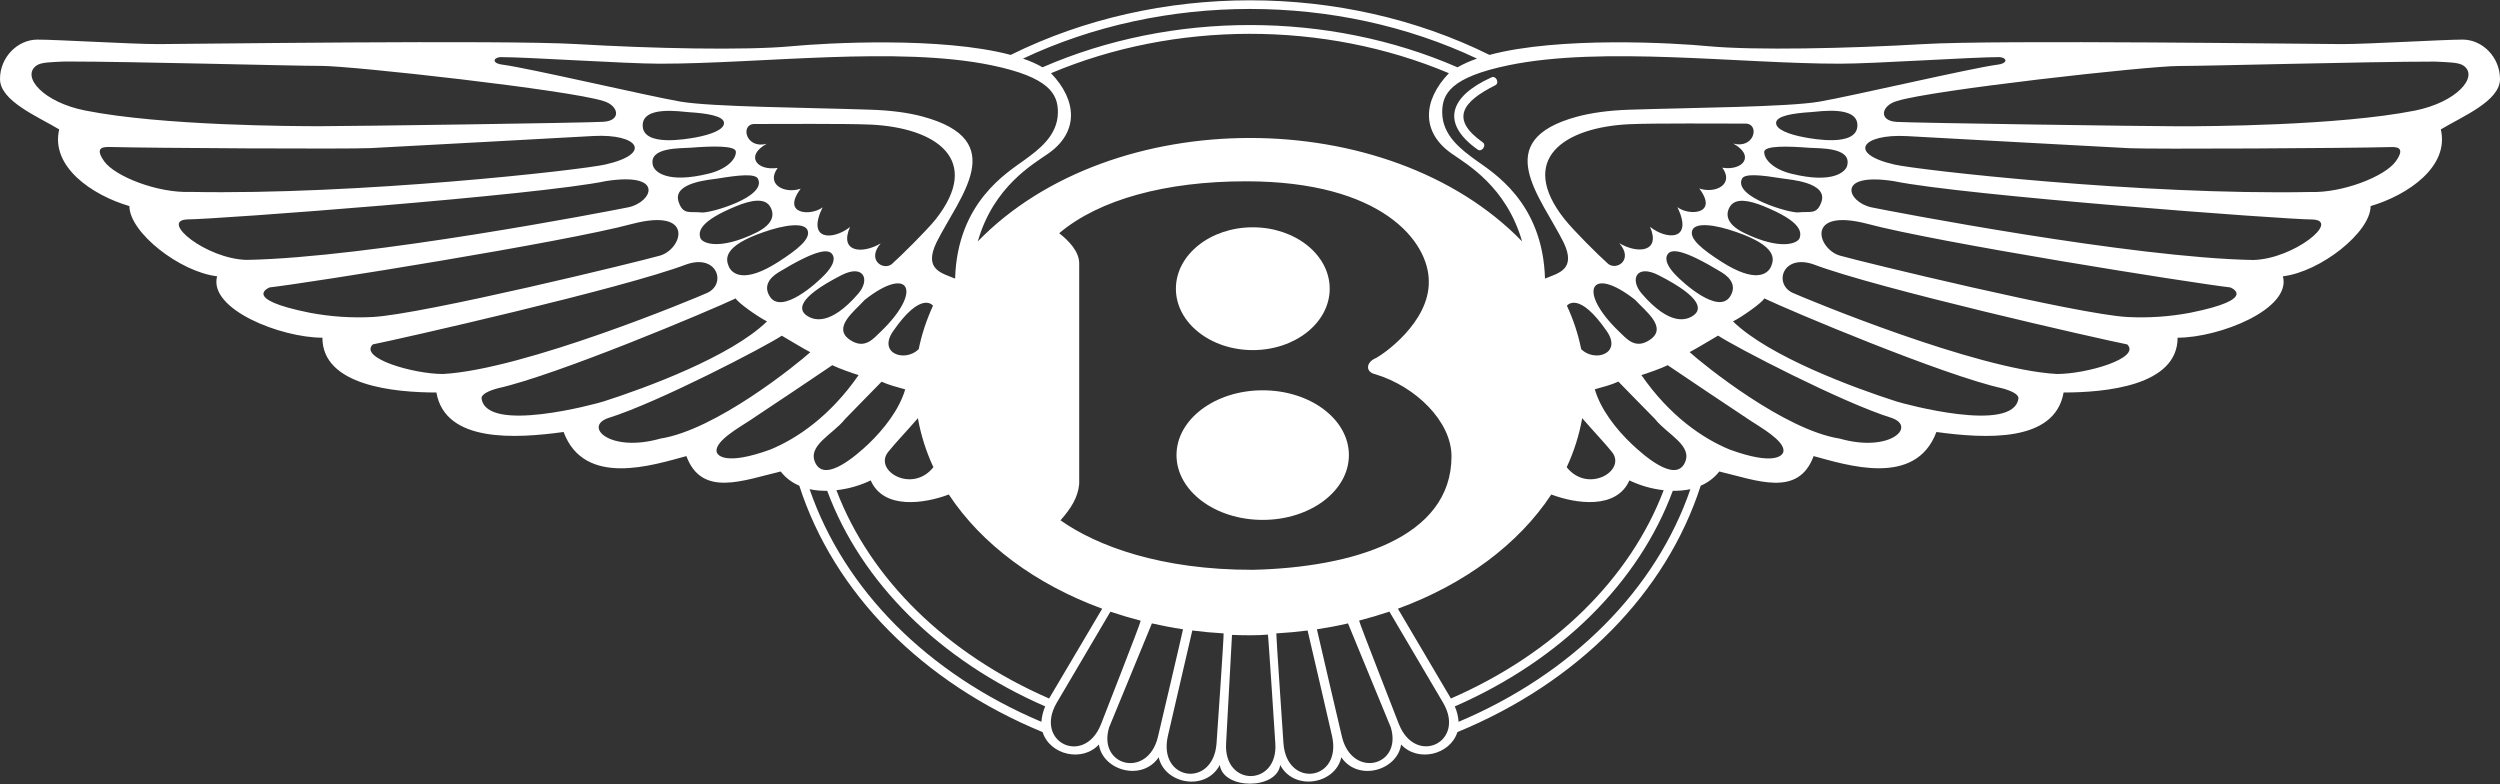 <?xml version="1.0" encoding="utf-8"?>
<!-- Generator: Adobe Illustrator 24.3.0, SVG Export Plug-In . SVG Version: 6.00 Build 0)  -->
<svg version="1.1" id="Layer_1" xmlns="http://www.w3.org/2000/svg" xmlns:xlink="http://www.w3.org/1999/xlink" x="0px" y="0px"
	 viewBox="0 0 2500 784" style="enable-background:new 0 0 2500 784;" xml:space="preserve">
<rect x="0" y="0" width="2500" height="784" fill="#333333" stroke="none"/>
<style type="text/css">
	.st0{fill:#FFFFFF;}
</style>
<path class="st0" d="M1495.4,85.2c-32.6,16.3-46,33.6-12.6,57.2c4.1,2.9-1,10.1-5.1,7.2c-36.8-26-28.9-52.9,13.7-72.2
	C1495.9,75.1,1499.8,82.9,1495.4,85.2z"/>
<g>
	<path class="st0" d="M1042.6,732.2C1042.6,732.2,1042.6,732.2,1042.6,732.2C1042.6,732.3,1042.7,732.3,1042.6,732.2z"/>
	<path class="st0" d="M1457.4,732.2C1457.4,732.3,1457.3,732.4,1457.4,732.2L1457.4,732.2z"/>
	<path class="st0" d="M2500,79.1c0-21.9-17.5-39.5-37.3-39.5s-94.3,4.5-120.6,4.5c-26.3,0-344.3-4.4-418.8,0
		c-74.6,4.4-168.9,6.4-214.9,2.1c-33.9-3.3-149.5-9.9-218.9,8.7c-147-72.8-331.8-72.8-478.8,0c-69.4-18.5-185-11.9-218.9-8.7
		c-46.1,4.4-140.3,2.3-214.9-2.1c-74.6-4.4-392.5,0-418.9,0c-26.3,0-100.9-4.5-120.6-4.5S0,57.1,0,79c0,21.9,37.3,37.3,59.2,50.4
		c-8.8,37.3,32.9,65.8,70.2,76.7c0,26.3,50.4,65.8,87.7,70.2c-8.8,32.9,63.6,61.4,105.3,61.4c0,48.2,72.4,54.8,114,54.8
		c8.8,50.4,79,46.1,127.2,39.5c20.9,55.9,89.9,32.9,122.8,24.1c15.4,41.7,57,24.1,94.3,15.4c5.1,6.6,11.5,11.2,18.6,14.2
		c34.5,107.1,122.8,196.8,243.3,246.4c0-0.1,0-0.2,0,0c7.4,23.1,39.9,30.3,56.3,12.4c3.7,25.9,42.9,37.4,59.8,12.8
		c5.9,26.8,47,34.4,61.1,7.7c3.4,24.9,57,24.9,60.4,0l0,0c14.1,26.6,55.3,19.1,61.1-7.7c16.9,24.7,56.1,13.1,59.8-12.8
		c16.4,17.9,48.9,10.7,56.3-12.4c0,0,0,0,0-0.1c0,0,0,0,0,0.1c120.6-49.6,208.8-139.3,243.3-246.4c7.3-3.1,13.7-8,18.6-14.2
		c37.3,8.8,79,26.3,94.3-15.4c32.9,8.8,101.9,31.7,122.8-24.1c48.2,6.6,118.4,11,127.2-39.5c41.7,0,114-6.6,114-54.8
		c41.7,0,114-28.5,105.3-61.4c37.3-4.4,87.7-43.9,87.7-70.2c37.3-11,79-39.5,70.2-76.7C2462.7,116.3,2500,101,2500,79.1z
		 M1508.8,65.2c93.8-19.3,230.2-1.5,331.1-1.5c35.1,0,131.6-6.6,160.1-6.6v0c7.7,1.1,7.7,6.6-3.3,7.7c-25.2,3.3-145.2,31.3-177,36.8
		c-31.8,5.5-125.6,6-190.3,8.1c-21,0.7-38.2,3.2-52.1,6.9c-88.3,23.8-36.7,79.8-13.7,125.8c13.1,27.4-5.5,30.7-18.6,36.2
		c-2.2-76.8-52.6-106.4-69.1-118.4c-14-10.2-33.7-24.4-33.7-48C1442.2,94,1450.5,77.2,1508.8,65.2z M1733.3,143.6
		c22,12,9.9,27.4-11,24.1c12.1,16.4-6.6,26.3-23,20.8c19.7,26.3-11,27.4-21.9,18.6c16.4,34-11,32.9-27.4,19.7
		c11,25.2-12.1,27.4-30.7,16.4c14.3,16.4-2.2,27.4-11,20.8c-9.9-8.8-34.6-33.3-43.9-45c-47.2-59.8-0.5-91.7,64.9-94.8
		c23.6-1.1,94.1-0.6,117.2-0.6h0C1759.7,124.9,1754.2,149,1733.3,143.6z M1606.8,331.2c15.5,22.4-11.9,31.4-25.6,18l0,0
		c-3-15-7.8-29.5-14.3-43.5C1567.4,305.2,1578.8,290.6,1606.8,331.2z M1582.2,418.2c11.6,13.4,22.5,24.7,29.7,33.7
		c15.1,18.8-24.1,42-45.2,15.3C1574,451.5,1579.2,435.1,1582.2,418.2z M1594.8,389.3c7.7-2.2,16.5-4.4,23.6-7.7h0
		C1628.7,392,1642,406,1655,419c12,15.4,38.7,26.6,29.5,44.4c-9.9,19.3-41.3-8.5-52.5-19.1C1616,429.2,1600.6,409.3,1594.8,389.3z
		 M1619.1,331.6c-42.6-41-28.5-66.9,16.1-31.7c9.8,10.9,32.7,27.4,15,39.7C1635.3,350,1626.5,338.6,1619.1,331.6z M1641.8,293.7
		c-12.3-14.2-5.6-29.8,16.6-18.6c46.4,23.6,41.9,35.1,35.5,40C1686.7,320.5,1669.9,326.2,1641.8,293.7z M1674.7,274
		c-6.5-7-10.6-14.4-7-19.8c3.8-5.6,15.6-5.1,53.6,17.9h0c10.4,6.3,15.2,14.9,8.6,24.7C1718.1,314.3,1683.4,283.4,1674.7,274z
		 M1721.9,262c-20.1-12.8-33.1-23.5-29.5-32c3.3-7.7,22.2-5.7,44.4,2.2c39.8,13.9,37.5,26.5,34.4,34
		C1767.8,274.5,1755.2,283.2,1721.9,262z M1744.1,232.9c-18.4-9-18.6-19.2-14.1-26.4c5.7-9.1,19.9-5.9,33.7-0.3v0
		c38.2,15.5,37.7,26,36,31.7C1797.9,243.6,1780.4,250.6,1744.1,232.9z M1798.2,212.4c-7.8,0.9-65.2-15.3-56.2-33.7
		c2.7-5.5,19.6-3.6,40.7-0.2c6.7,1.1,45.2,3.7,38.8,23.2C1816.9,215.3,1810,211,1798.2,212.4z M1791.7,173.8
		c-18.1-4.4-27.5-14.1-27.5-21.8c0-6.7,24.4-5.8,45.2-4.2h0c9.3,0.7,43-0.9,37.7,18.1C1845.4,171.8,1833,183.9,1791.7,173.8z
		 M1804.8,137.4c-16.2-3-29.1-8-28.7-14.7c0.4-6.9,17.2-9.5,34.8-10.6h0c8.9-0.6,47.4-6.8,46.5,13.9
		C1856.4,146.9,1813.6,139,1804.8,137.4z M1051,73.2c123.8-52.2,272.6-52.8,397.9,0c-26.2,27.3-27.9,59,2.8,80.4
		c15.3,10.7,54.6,33,70.4,87.8c-133.8-137.9-410.4-137.9-544.3,0c15.7-54.8,55.1-77.1,70.4-87.8
		C1078.9,132.2,1077.3,100.5,1051,73.2z M1477,58.6c-6.8,2.3-13.3,5.2-19.5,8.7c-128.9-56.1-285-56.6-415,0
		c-5.6-3.3-12.2-6.2-19.5-8.7C1163.4-7.6,1336.6-7.6,1477,58.6z M500,57.1L500,57.1c28.5,0,125,6.6,160.1,6.6
		c100.8,0,237.3-17.8,331.1,1.5c58.3,12,66.7,28.9,66.7,47c0,23.6-19.7,37.8-33.7,48c-16.4,12.1-66.9,41.7-69.1,118.4
		c-13.1-5.5-31.8-8.8-18.6-36.2c23-46,74.6-101.9-13.7-125.8c-13.9-3.8-31.1-6.2-52.1-6.9c-64.7-2.2-158.5-2.7-190.3-8.1
		c-31.8-5.5-151.8-33.5-177-36.8C492.3,63.7,492.3,58.2,500,57.1z M690.7,147.7L690.7,147.7c20.8-1.6,45.2-2.5,45.2,4.2
		c0,7.7-9.4,17.4-27.5,21.8c-41.4,10.1-53.7-2-55.4-8C647.7,146.8,681.4,148.5,690.7,147.7z M642.7,126.1
		c-0.9-20.8,37.6-14.5,46.5-13.9c17.5,1.1,34.4,3.7,34.8,10.6c0.4,6.7-12.6,11.7-28.7,14.7C686.4,139,643.6,146.9,642.7,126.1z
		 M717.3,178.6c21.1-3.5,38-5.3,40.7,0.2c9,18.4-48.5,34.6-56.2,33.7c-11.8-1.4-18.7,2.9-23.2-10.7
		C672.1,182.3,710.6,179.7,717.3,178.6z M891.7,264.2c-8.8,6.6-25.2-4.4-11-20.8c-18.6,11-41.7,8.8-30.7-16.4
		c-16.5,13.2-43.9,14.2-27.4-19.7c-11,8.8-41.7,7.7-21.9-18.6c-16.4,5.5-35.1-4.4-23-20.8c-20.8,3.3-32.9-12.1-11-24.1
		c-20.8,5.4-26.3-18.7-13.2-19.8h0c23,0,93.5-0.5,117.2,0.6c65.4,3.1,112.1,35,64.9,94.8C926.3,230.9,901.5,255.4,891.7,264.2z
		 M933,305.7c-6.4,14-11.3,28.5-14.3,43.5l0,0c-13.7,13.4-41.1,4.4-25.6-18C921.2,290.6,932.6,305.2,933,305.7z M736.4,206.1
		L736.4,206.1c13.7-5.6,28-8.8,33.6,0.3c4.5,7.2,4.3,17.4-14.1,26.4c-36.3,17.7-53.8,10.7-55.6,5
		C698.6,232.2,698.1,221.7,736.4,206.1z M763.1,232.3c22.2-7.9,41.2-9.9,44.4-2.2c3.6,8.5-9.5,19.2-29.5,32
		c-33.2,21.2-45.8,12.4-49.3,4.2C725.6,258.8,723.3,246.1,763.1,232.3z M778.7,272.2L778.7,272.2c38-23,49.8-23.5,53.6-17.9
		c3.7,5.4-0.5,12.8-7,19.8c-8.7,9.4-43.4,40.3-55.2,22.8C763.5,287.1,768.3,278.5,778.7,272.2z M841.6,275.1
		c22.1-11.2,28.9,4.4,16.6,18.6c-28.1,32.5-44.9,26.8-52.1,21.4C799.7,310.2,795.2,298.8,841.6,275.1z M864.7,299.9
		c44.6-35.2,58.7-9.3,16.1,31.7c-7.4,7-16.1,18.4-31.1,8.1C832,327.4,854.9,310.9,864.7,299.9z M881.6,381.7L881.6,381.7
		L881.6,381.7L881.6,381.7c7.1,3.3,15.9,5.5,23.6,7.7c-5.8,19.9-21.2,39.8-37.1,54.9c-11.3,10.6-42.6,38.4-52.5,19.1
		c-9.2-17.8,17.5-29,29.5-44.4C858,406,871.3,392,881.6,381.7z M888.2,451.9c7.2-9,18.1-20.3,29.7-33.7c3,16.9,8.2,33.4,15.5,49
		C912.3,493.9,873.1,470.7,888.2,451.9z M36.1,65.8L36.1,65.8c4.9-3.8,15.5-3.6,28.8-4.3c68,0,225.9,4.4,256.6,4.4
		c30.7,0,247.8,24.1,281.8,35.1c15.4,4.4,18.6,19.7,0,20.8c-18.6,1.1-250.4,4.4-283.3,4.4c-25.5,0-158.2-0.4-234.9-15.7
		C43.6,102.3,21.3,77,36.1,65.8z M104.2,161.3c-11-15.4,1.1-14.3,6.6-14.3h0c39.5,1.1,236.8,2.2,259.9,1.1
		c23-1.1,201.8-11,222.6-12.1c45.1-2.4,59.6,17.7,12.1,28.5c-24.1,5.5-246.7,30.7-415.6,27.4C157.9,193.1,115.1,176.6,104.2,161.3z
		 M187.5,219.4L187.5,219.4c27.4,0,350.9-24.1,418.9-38.4c59.1-9,45.8,21.4,21.9,26.3c-20.1,4.1-259.9,50.4-381.6,52.6
		C206.1,258.9,159,220.5,187.5,219.4z M310,312.8c-70-14-40.3-25.4-40.3-25.4c38.4-4.4,293.9-45,362.9-63.6
		c62.5-16.2,49.9,25.3,27.4,31.8c-20,5.8-237.7,58.8-287.3,61.4C351.8,318.1,330.7,316.7,310,312.8z M443,374
		c-29.6,0-84.4-15.9-70.2-29.6v0c27.4-5.5,250-55.9,313.6-80c31-10.8,40.3,19.6,20.8,28.5C695.2,298.3,524.1,369.6,443,374z
		 M481.6,398.7c-0.7-4.6,8-8.2,16.2-10.4c59.2-13.2,212.7-77.9,237.9-89.9c2.2,4.4,22.5,18.6,31.3,23
		c-36.2,35.3-121.7,66.7-163.6,80.1C595.8,403.9,486.9,433.7,481.6,398.7z M660.3,438.6c-50.3,14.4-77.5-12.2-51.7-20.7
		c49.3-15.3,156.8-71.3,173.2-82.2c7.7,4.4,21.9,13.2,28.5,16.5C797.1,364.1,715.9,430,660.3,438.6z M770.2,449.6
		c-43.9,15.9-53.5,6.4-53.7,1.3c-0.5-10.6,23.4-23.8,33.4-30.5c24.3-16.2,62.5-41.6,82.4-55.2c6.6,3.3,20.8,8.2,26.3,9.9
		C830.5,415.7,797.5,438.4,770.2,449.6z M1041.4,721.8c-113.7-48-197.2-132-231.8-232.6c5.7,1.2,11.6,1.7,17.6,1.6
		c33.9,91.6,112.1,169.4,218,215.6C1043.1,711.2,1041.8,716.5,1041.4,721.8z M1049.1,698.5c-102.9-44.8-179.2-119.9-212.7-208.3
		c11.9-1.3,23.5-4.6,34.3-9.8h0c12.9,29.5,53.7,23.3,78.1,14.1c32.6,49.5,86.7,89.8,153.4,114.2L1049.1,698.5z M1100.9,724.5
		c0,0.1,0,0.1-0.1,0.2c-16.8,41.5-66.8,17.5-44.2-21.7l53.8-91.3c9.9,3.3,20,6.3,30.3,9C1141.1,622.1,1101.5,722.6,1100.9,724.5z
		 M1157.8,737.4L1157.8,737.4c-10.4,41.5-60.4,28.8-48.7-10l42.8-104c10.2,2.3,20.5,4.3,31.1,5.9
		C1183.2,629.6,1157.8,737.4,1157.8,737.4z M1216.5,743.9L1216.5,743.9c-3.7,44.6-58.5,36.9-48.7-7.6c0,0,24.5-105.6,24.5-105.8
		c10.3,1.3,20.7,2.3,31.3,2.9C1224.1,634.4,1216.6,743,1216.5,743.9z M1060.5,520.3c10.7-12.1,17.4-22.9,18.7-36.2V263.4
		c0-12.1-10.7-22.9-20-30.2c40-33.8,106.7-51.9,186.8-51.9c136.1,0,182.8,60.3,182.8,100.1c0.7,41-46,73.6-54,77.2
		c-8.3,3.8-10,13.3,0.7,15.7c40,12.1,76,47,76,82v0v0l0,0c0,82-99.6,111.1-198.3,113.5C1160.8,570.1,1096.5,545.8,1060.5,520.3z
		 M1226.1,743.2c0,0,5.8-108,5.9-108.3c10.2,0.4,25.4,0.7,35.9-0.3c0.5,0.9,7.3,107.5,7.4,108.4
		C1278.6,786.6,1223.5,787.5,1226.1,743.2z M1283.5,743.9L1283.5,743.9c0-0.9-7.5-109.5-7.2-110.5c10.6-0.6,21-1.6,31.3-2.9
		c0.1,0.2,24.6,105.8,24.5,105.8C1341.9,780.8,1287.2,788.5,1283.5,743.9z M1342.1,737.4L1342.1,737.4c0,0-25.3-107.8-25.2-108.1
		c10.5-1.6,20.9-3.5,31.1-5.9c2.2,5.4,42.8,104,42.8,104C1402.5,766.2,1352.6,778.8,1342.1,737.4z M1399.1,724.6l-0.1-0.2
		c-0.6-1.9-40.1-102.4-39.9-103.8c10.4-2.7,20.5-5.7,30.3-9l53.8,91.3C1466,742.1,1416,766.1,1399.1,724.6z M1397.9,608.7
		c66.7-24.4,120.8-64.7,153.4-114.2c24.4,9.2,65.1,15.3,78.1-14.1c0,0,0,0,0,0h0v0c10.8,5.2,22.4,8.5,34.3,9.8
		c-33.6,88.4-109.8,163.5-212.8,208.3L1397.9,608.7z M1458.6,721.8c-0.4-5.3-1.6-10.5-3.8-15.4c105.8-46.2,184.1-124,218-215.6
		c5.9,0.1,11.8-0.4,17.6-1.6C1655.8,589.8,1572.2,673.8,1458.6,721.8z M1729.8,449.6c-27.3-11.2-60.3-33.9-88.4-74.5
		c5.5-1.7,19.7-6.6,26.3-9.9h0c19.9,13.6,58.1,39,82.4,55.2c10,6.7,33.9,19.9,33.4,30.5C1783.3,456,1773.7,465.6,1729.8,449.6z
		 M1839.7,438.6c-55.6-8.6-136.9-74.5-150.1-86.5c6.6-3.3,20.8-12.1,28.5-16.5c16.4,11,123.9,66.9,173.2,82.2
		C1917.2,426.5,1890.1,453,1839.7,438.6z M2018.4,398.7c-5.3,35-114.2,5.2-121.8,2.8c-41.9-13.4-127.4-44.8-163.6-80.1
		c8.8-4.4,29.1-18.6,31.3-23c25.2,12.1,178.7,76.8,237.9,89.9C2010.4,390.5,2019.1,394.1,2018.4,398.7z M2057,374
		c-81.1-4.4-252.2-75.7-264.2-81.1c-19.5-8.9-10.1-39.3,20.8-28.5c63.6,24.1,286.2,74.6,313.6,80v0
		C2141.4,358.1,2086.6,374,2057,374z M2190,312.8c-20.7,3.9-41.7,5.3-62.8,4.2c-49.6-2.7-267.3-55.6-287.3-61.4
		c-22.5-6.5-35.1-48,27.4-31.8c69.1,18.6,324.6,59.2,362.9,63.6C2230.3,287.4,2260,298.8,2190,312.8z M2253.3,260
		c-121.7-2.2-361.5-48.5-381.6-52.6c-23.9-4.9-37.2-35.3,21.9-26.3c68,14.2,391.4,38.4,418.9,38.4
		C2341,220.5,2293.9,258.9,2253.3,260z M2395.8,161.3c-11,15.4-53.7,31.8-85.5,30.7c-168.8,3.3-391.4-21.9-415.6-27.4
		c-47.6-10.8-33-30.9,12.1-28.5c20.8,1.1,199.6,11,222.6,12.1c23,1.1,220.4,0,259.9-1.1C2394.7,147,2406.8,145.9,2395.8,161.3z
		 M2414.9,110.6c-76.7,15.2-209.4,15.7-234.9,15.7c-32.9,0-264.6-3.3-283.3-4.4c-18.6-1.1-15.4-16.4,0-20.8
		c34-11,251.1-35.1,281.8-35.1s188.6-4.4,256.6-4.4c13.4,0.7,23.9,0.6,28.8,4.3h0C2478.7,77,2456.4,102.3,2414.9,110.6z"/>
</g>
<ellipse class="st0" cx="1252.8" cy="288.7" rx="76.9" ry="61.4"/>
<ellipse class="st0" cx="1262.7" cy="455.1" rx="86.2" ry="64.8"/>
</svg>
